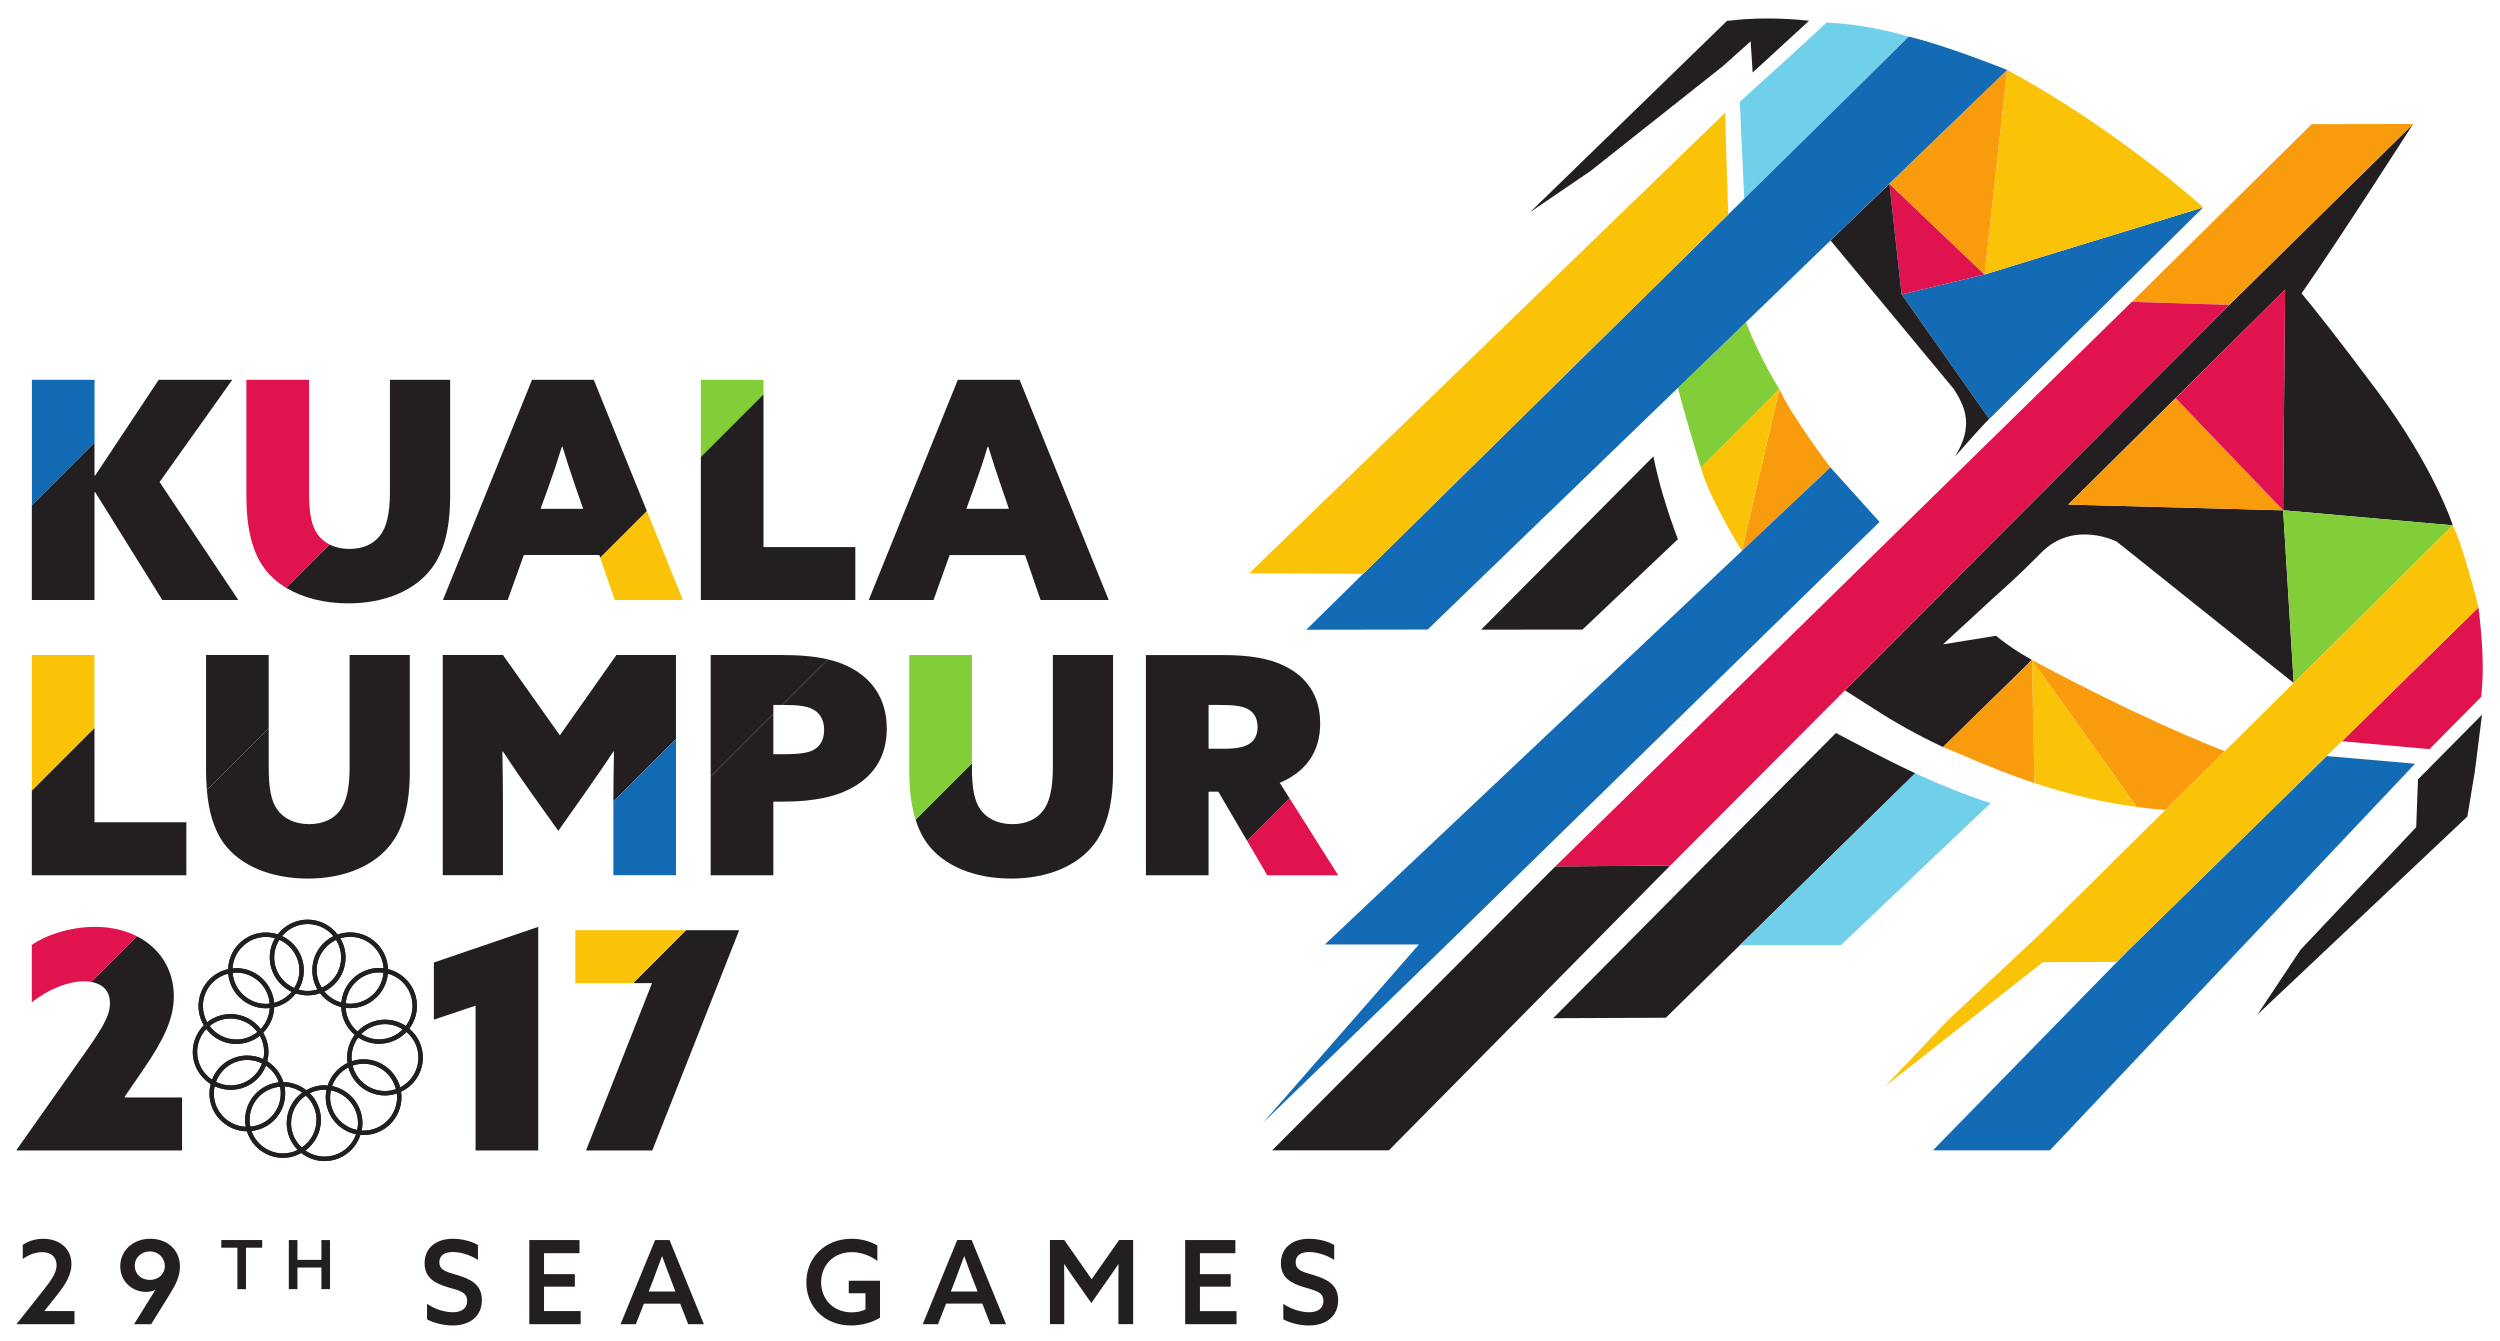 <?xml version="1.0" encoding="UTF-8" standalone="no"?>
<svg
   xmlns:dc="http://purl.org/dc/elements/1.1/"
   xmlns:cc="http://creativecommons.org/ns#"
   xmlns:rdf="http://www.w3.org/1999/02/22-rdf-syntax-ns#"
   xmlns:svg="http://www.w3.org/2000/svg"
   xmlns="http://www.w3.org/2000/svg"
   version="1.1"
   id="svg5712"
   viewBox="0 0 300 160.872"
   height="160.872"
   width="300">
  <defs
     id="defs5714" />
  <g
     transform="translate(-216.993,-323.993)"
     id="layer1">
    <g
       transform="matrix(1.941,0,0,-1.941,167.503,1428.786)"
       id="g5272">
      <g
         id="g162"
         transform="translate(143.503,566.923)">
        <path
           d="M 0,0 C 0,0 -2.452,0.764 -5.084,0.872 -5.569,0.414 -6.409,-0.363 -7.25,-1.134 l -3.193,-2.892 0.271,-5.995 c 2.165,2.13 4.141,4.073 5.76,5.669 L 0,0 Z"
           style="fill:#70d0ea;fill-opacity:1;fill-rule:nonzero;stroke:none"
           id="path164" />
      </g>
      <g
         id="g166"
         transform="translate(123.33,530.263)">
        <path
           d="M 0,0 5.901,5.588 C 5.172,7.518 4.684,9.22 4.386,10.709 L -6.263,-0.003 0,0 Z"
           style="fill:#231f20;fill-opacity:1;fill-rule:nonzero;stroke:none"
           id="path168" />
      </g>
      <g
         id="g170"
         transform="translate(175.698,522.872)">
        <path
           d="M 0,0 3.194,3.229 C 3.292,4.207 3.413,5.569 3.03,8.767 L -5.408,0.489 0,0 Z"
           style="fill:#e0134f;fill-opacity:1;fill-rule:nonzero;stroke:none"
           id="path172" />
      </g>
      <g
         id="g174"
         transform="translate(143.061,550.984)">
        <path
           d="M 0,0 5.421,-7.7 18.65,5.384 5.128,1.234 0,0 Z"
           style="fill:#136bb6;fill-opacity:1;fill-rule:nonzero;stroke:none"
           id="path176" />
      </g>
      <g
         id="g178"
         transform="translate(161.711,556.367)">
        <path
           d="M 0,0 C 0,0 -5.307,4.823 -12.125,8.497 L -13.522,-4.149 0,0 Z"
           style="fill:#fbc308;fill-opacity:1;fill-rule:nonzero;stroke:none"
           id="path180" />
      </g>
      <g
         id="g182"
         transform="translate(148.189,552.218)">
        <path
           d="M 0,0 -5.881,5.607 -5.128,-1.234 0,0 Z"
           style="fill:#e0134f;fill-opacity:1;fill-rule:nonzero;stroke:none"
           id="path184" />
      </g>
      <g
         id="g186"
         transform="translate(138.658,540.294)">
        <path
           d="M 0,0 C 0,0 -2.456,3.248 -3.153,4.839 L -5.465,-5.159 0,0 Z"
           style="fill:#f89c0e;fill-opacity:1;fill-rule:nonzero;stroke:none"
           id="path188" />
      </g>
      <g
         id="g190"
         transform="translate(148.189,552.218)">
        <path
           d="M 0,0 1.397,12.646 -5.881,5.607 0,0 Z"
           style="fill:#f89c0e;fill-opacity:1;fill-rule:nonzero;stroke:none"
           id="path192" />
      </g>
      <g
         id="g194"
         transform="translate(151.277,520.776)">
        <path
           d="M 0,0 C 2.322,-0.772 4.451,-1.229 6.33,-1.479 L -0.156,7.611 0,0 Z"
           style="fill:#fbc308;fill-opacity:1;fill-rule:nonzero;stroke:none"
           id="path196" />
      </g>
      <g
         id="g198"
         transform="translate(174.876,518.048)">
        <path
           d="M 0,0 -7.151,-7.578 -9.813,-11.583 3.163,0.659 3.628,3.464 4.069,6.955 0.11,2.955 0,0 Z"
           style="fill:#231f20;fill-opacity:1;fill-rule:nonzero;stroke:none"
           id="path200" />
      </g>
      <g
         id="g202"
         transform="translate(133.435,549.267)">
        <path
           d="m 0,0 c 0,0 -3.211,-3.11 -4.199,-4.055 0.005,-0.046 0.492,-1.942 1.416,-4.94 l 4.853,4.861 c 0,0 -1.142,1.766 -2.07,4.134"
           style="fill:#82ce38;fill-opacity:1;fill-rule:nonzero;stroke:none"
           id="path204" />
      </g>
      <g
         id="g206"
         transform="translate(121.52,506.238)">
        <path
           d="m 0,0 6.965,0.029 15.419,15.117 c -1.949,0.905 -3.622,1.825 -4.905,2.488 L 0,0 Z"
           style="fill:#231f20;fill-opacity:1;fill-rule:nonzero;stroke:none"
           id="path208" />
      </g>
      <g
         id="g210"
         transform="translate(104.146,498.069)">
        <path
           d="M 0,0 7.216,0 24.612,17.605 17.508,17.554 0,0 Z"
           style="fill:#231f20;fill-opacity:1;fill-rule:nonzero;stroke:none"
           id="path212" />
      </g>
      <g
         id="g214"
         transform="translate(148.895,529.881)">
        <path
           d="M 0,0 -3.27,-0.527 -1.2,1.38 c 1.371,1.298 2.011,1.752 4.014,3.773 2.002,2.021 4.654,0.669 4.654,0.669 l 10.937,-8.74 c 10e-4,0 10e-4,0.001 0.003,0.001 l -0.052,0.815 C 18.209,0.319 17.778,7.336 17.754,7.756 L 5.837,8.076 4.466,8.113 17.875,21.405 17.757,8.247 l 0,-0.488 10.49,-0.932 c -0.002,0.006 -1.123,3.535 -4.7,8.336 -2.359,3.168 -3.854,5.042 -4.654,6.009 2.081,2.951 6.897,10.469 6.897,10.469 L 22.714,28.613 14.431,20.46 -9.321,-3.359 c 0.018,-0.007 0.027,-0.018 0.014,-0.03 0.731,-0.476 1.339,-0.858 1.802,-1.149 1.262,-0.823 2.661,-1.6 4.229,-2.342 0,0 5.08,4.975 5.502,5.386 0,0 -1.139,0.603 -2.226,1.494"
           style="fill:#231f20;fill-opacity:1;fill-rule:nonzero;stroke:none"
           id="path216" />
      </g>
      <g
         id="g218"
         transform="translate(166.647,537.64)">
        <path
           d="m 0,0 0,0.002 -5.876,6.129 -0.767,0.8 -6.643,-6.577 1.371,-0.037 11.917,-0.319 C 0,-0.001 0,0 0,0"
           style="fill:#f89c0e;fill-opacity:1;fill-rule:nonzero;stroke:none"
           id="path220" />
      </g>
      <g
         id="g222"
         transform="translate(177.142,536.708)">
        <path
           d="m 0,0 -10.49,0.932 0,-0.002 -0.003,0 c 0.024,-0.421 0.455,-7.438 0.602,-9.858 0.033,-0.501 0.052,-0.806 0.052,-0.815 1.462,1.449 2.865,2.836 4.129,4.086 l 5.662,5.609 C -0.027,-0.029 -0.009,-0.01 0,-0.001 L 0,0 Z"
           style="fill:#82ce38;fill-opacity:1;fill-rule:nonzero;stroke:none"
           id="path224" />
      </g>
      <g
         id="g226"
         transform="translate(166.77,551.286)">
        <path
           d="m 0,0 -6.766,-6.715 0.767,-0.801 5.876,-6.129 0.005,-0.002 0,0.489 L 0,0 Z"
           style="fill:#e0134f;fill-opacity:1;fill-rule:nonzero;stroke:none"
           id="path228" />
      </g>
      <g
         id="g230"
         transform="translate(163.326,550.341)">
        <path
           d="M 0,0 8.283,8.153 11.359,11.181 5.087,11.171 -6.034,0.181 -0.158,0.005 0,0 Z"
           style="fill:#f89c0e;fill-opacity:1;fill-rule:nonzero;stroke:none"
           id="path232" />
      </g>
      <g
         id="g234"
         transform="translate(163.168,550.346)">
        <path
           d="m 0,0 -5.876,0.176 -35.638,-34.899 7.104,0.051 10.816,10.848 L 0.158,-0.005 0,0 Z"
           style="fill:#e0134f;fill-opacity:1;fill-rule:nonzero;stroke:none"
           id="path236" />
      </g>
      <g
         id="g238"
         transform="translate(142.308,557.825)">
        <path
           d="m 0,0 -3.604,-3.467 -0.035,-0.037 7.628,-9.195 c 0.758,-1.186 1.193,-2.331 0.064,-4.168 2.043,2.326 2.121,2.326 2.121,2.326 L 0.753,-6.841 0,0 Z"
           style="fill:#231f20;fill-opacity:1;fill-rule:nonzero;stroke:none"
           id="path240" />
      </g>
      <g
         id="g242"
         transform="translate(143.503,566.923)">
        <path
           d="m 0,0 c -0.206,-0.207 -1.878,-1.856 -4.412,-4.352 -1.619,-1.596 -3.595,-3.539 -5.76,-5.669 -0.324,-0.322 -0.652,-0.643 -0.986,-0.972 l -22.572,-22.221 -0.007,0 c -2.17,-2.133 -3.511,-3.453 -3.511,-3.453 l 7.506,0.011 24.908,24.054 0.035,0.037 10.882,10.506 c 0,0 -3.784,1.523 -6.083,2.059"
           style="fill:#136bb6;fill-opacity:1;fill-rule:nonzero;stroke:none"
           id="path244" />
      </g>
      <g
         id="g246"
         transform="translate(138.658,540.294)">
        <path
           d="m 0,0 -5.465,-5.159 -0.003,-0.014 c 0,0 -0.003,0.005 -0.004,0.006 l -25.781,-24.33 5.814,-0.002 -9.641,-11.025 11.095,10.755 10e-4,0 L 3.041,-3.373 0,0 Z"
           style="fill:#136bb6;fill-opacity:1;fill-rule:nonzero;stroke:none"
           id="path248" />
      </g>
      <g
         id="g250"
         transform="translate(151.121,528.387)">
        <path
           d="m 0,0 6.486,-9.09 c 0.631,-0.085 1.198,-0.142 1.761,-0.183 1.193,1.179 2.429,2.402 3.672,3.632 C 11.007,-5.292 6.561,-3.528 0,0"
           style="fill:#f89c0e;fill-opacity:1;fill-rule:nonzero;stroke:none"
           id="path252" />
      </g>
      <g
         id="g254"
         transform="translate(169.341,522.445)">
        <path
           d="m 0,0 -12.23,-11.978 -12.116,-12.398 7.233,0 L 5.463,-0.474 0,0 Z"
           style="fill:#136bb6;fill-opacity:1;fill-rule:nonzero;stroke:none"
           id="path256" />
      </g>
      <g
         id="g258"
         transform="translate(177.142,536.707)">
        <path
           d="m 0,0 -0.048,-0.047 c -0.384,-0.384 -2.623,-2.602 -5.662,-5.609 -1.264,-1.25 -2.667,-2.636 -4.129,-4.086 l 0,-0.004 -0.003,0.002 c -1.385,-1.37 -2.826,-2.796 -4.26,-4.216 -1.243,-1.23 -2.479,-2.453 -3.672,-3.632 -3.175,-3.146 -6.021,-5.961 -7.733,-7.658 l -5.657,-5.295 -3.951,-4.147 9.77,7.69 4.547,0.014 0.767,0.749 12.23,11.977 9.387,9.194 c 0,0 -0.9,3.661 -1.586,5.068"
           style="fill:#fbc308;fill-opacity:1;fill-rule:nonzero;stroke:none"
           id="path260" />
      </g>
      <g
         id="g262"
         transform="translate(132.019,565.103)">
        <path
           d="m 0,0 c 0.002,0.002 1.71,1.53 1.71,1.53 l 0.124,-1.929 3.485,3.196 c 0,0 -1.801,0.248 -4.061,0.097 L 0.247,2.794 -11.92,-9.028 -8.202,-6.497 0,0 Z"
           style="fill:#231f20;fill-opacity:1;fill-rule:nonzero;stroke:none"
           id="path264" />
      </g>
      <g
         id="g266"
         transform="translate(132.156,562.22)">
        <path
           d="m 0,0 -29.427,-28.474 7.037,-0.037 0.007,0 L 0.189,-6.29 C 0.189,-6.271 0,-0.772 0,0"
           style="fill:#fbc308;fill-opacity:1;fill-rule:nonzero;stroke:none"
           id="path268" />
      </g>
      <g
         id="g270"
         transform="translate(144.304,521.197)">
        <path
           d="m 0,0 -0.4,0.187 -10.835,-10.631 6.235,0 9.263,8.779 C 2.742,-1.172 1.307,-0.595 0,0"
           style="fill:#70d0ea;fill-opacity:1;fill-rule:nonzero;stroke:none"
           id="path272" />
      </g>
      <g
         id="g274"
         transform="translate(135.505,545.133)">
        <path
           d="m 0,0 c 0,0 -4.744,-4.756 -4.853,-4.861 0.485,-1.838 2.487,-5.07 2.534,-5.144 L -2.312,-9.998 0,0 Z"
           style="fill:#fbc308;fill-opacity:1;fill-rule:nonzero;stroke:none"
           id="path276" />
      </g>
      <g
         id="g278"
         transform="translate(151.121,528.387)">
        <path
           d="m 0,0 c -0.422,-0.412 -5.502,-5.387 -5.502,-5.387 l 1.251,-0.512 c 1.011,-0.445 2.084,-0.878 3.227,-1.3 0.398,-0.147 0.791,-0.283 1.18,-0.412 L 0,0 Z"
           style="fill:#f89c0e;fill-opacity:1;fill-rule:nonzero;stroke:none"
           id="path280" />
      </g>
      <g
         id="g282"
         transform="translate(28.177,489.418)">
        <path
           d="m 0,0 c 0.551,0.698 0.818,1.115 0.818,1.552 0,0.524 -0.368,0.806 -0.897,0.806 -0.374,0 -0.814,-0.144 -1.194,-0.424 l 0,0.876 c 0.289,0.195 0.719,0.374 1.265,0.374 0.97,0 1.745,-0.574 1.745,-1.559 0,-0.647 -0.33,-1.214 -0.905,-1.939 l -0.761,-0.957 0.007,-0.015 1.847,0 0,-0.811 -3.573,0 -0.005,0.015 L 0,0 Z"
           style="fill:#231f20;fill-opacity:1;fill-rule:nonzero;stroke:none"
           id="path284" />
      </g>
      <g
         id="g286"
         transform="translate(35.69,490.922)">
        <path
           d="m 0,0 c 0,0.466 -0.373,0.897 -0.927,0.897 -0.495,0 -0.935,-0.352 -0.935,-0.884 0,-0.488 0.374,-0.876 0.935,-0.876 C -0.373,-0.863 0,-0.475 0,0 m -1.904,-3.601 1.313,2.113 -0.005,0.006 c -0.152,-0.078 -0.353,-0.122 -0.583,-0.122 -0.819,0 -1.579,0.625 -1.579,1.581 0,0.985 0.797,1.703 1.859,1.703 1.029,0 1.831,-0.668 1.831,-1.726 0,-0.602 -0.265,-1.112 -0.623,-1.696 l -1.157,-1.859 -1.056,0 z"
           style="fill:#231f20;fill-opacity:1;fill-rule:nonzero;stroke:none"
           id="path288" />
      </g>
      <g
         id="g290"
         transform="translate(40.173,492.05)">
        <path
           d="m 0,0 -0.994,0 0,0.473 2.528,0 0,-0.473 -1.003,0 0,-2.563 L 0,-2.563 0,0 Z"
           style="fill:#231f20;fill-opacity:1;fill-rule:nonzero;stroke:none"
           id="path292" />
      </g>
      <g
         id="g294"
         transform="translate(43.353,492.523)">
        <path
           d="m 0,0 0.533,0 0,-1.224 1.481,0 0,1.224 0.532,0 0,-3.036 -0.532,0 0,1.337 -1.481,0 0,-1.337 L 0,-3.036 0,0 Z"
           style="fill:#231f20;fill-opacity:1;fill-rule:nonzero;stroke:none"
           id="path296" />
      </g>
      <g
         id="g298"
         transform="translate(51.899,488.578)">
        <path
           d="m 0,0 c 0.518,-0.359 1.157,-0.518 1.587,-0.518 0.526,0 0.892,0.222 0.892,0.697 0,0.577 -0.544,0.656 -1.222,0.857 -0.748,0.23 -1.409,0.559 -1.409,1.473 0,0.947 0.699,1.515 1.754,1.515 0.503,0 1.108,-0.129 1.545,-0.387 l 0,-0.92 C 2.629,3.054 2.02,3.205 1.596,3.205 1.106,3.205 0.761,3.011 0.761,2.573 0.761,2.027 1.308,1.955 1.935,1.761 2.702,1.523 3.391,1.186 3.391,0.229 c 0,-0.977 -0.724,-1.566 -1.81,-1.566 -0.509,0 -1.121,0.13 -1.581,0.381 L 0,0 Z"
           style="fill:#231f20;fill-opacity:1;fill-rule:nonzero;stroke:none"
           id="path300" />
      </g>
      <g
         id="g302"
         transform="translate(58.22,492.523)">
        <path
           d="m 0,0 3.104,0 0,-0.815 -2.193,0 0,-1.293 1.906,0 0,-0.775 -1.906,0 0,-1.509 2.265,0 0,-0.812 L 0,-5.204 0,0 Z"
           style="fill:#231f20;fill-opacity:1;fill-rule:nonzero;stroke:none"
           id="path304" />
      </g>
      <g
         id="g306"
         transform="translate(65.603,489.34)">
        <path
           d="M 0,0 1.653,0 1.352,0.782 C 1.172,1.249 1,1.709 0.833,2.176 l -0.014,0 C 0.646,1.695 0.481,1.249 0.301,0.782 L 0,0 Z m 3.413,-2.019 -0.971,0 -0.497,1.269 -2.241,0 -0.502,-1.269 -0.943,0 2.137,5.202 0.891,0 2.126,-5.202 z"
           style="fill:#231f20;fill-opacity:1;fill-rule:nonzero;stroke:none"
           id="path308" />
      </g>
      <g
         id="g310"
         transform="translate(78.144,492.602)">
        <path
           d="m 0,0 c 0.66,0 1.206,-0.186 1.594,-0.416 l 0,-0.957 c -0.423,0.325 -0.998,0.547 -1.588,0.547 -1.134,0 -1.888,-0.827 -1.888,-1.862 0,-1.006 0.71,-1.861 1.895,-1.861 0.317,0 0.619,0.065 0.847,0.181 l 0,0.998 -1.033,0 0,0.776 1.931,0 0,-2.286 c -0.467,-0.288 -1.126,-0.481 -1.787,-0.481 -1.604,0 -2.766,1.121 -2.766,2.666 C -2.795,-1.163 -1.641,0 0,0"
           style="fill:#231f20;fill-opacity:1;fill-rule:nonzero;stroke:none"
           id="path312" />
      </g>
      <g
         id="g314"
         transform="translate(84.281,489.341)">
        <path
           d="M 0,0 1.655,0 1.352,0.782 C 1.173,1.25 0.999,1.709 0.835,2.176 l -0.013,0 C 0.649,1.695 0.482,1.25 0.303,0.782 L 0,0 Z m 3.414,-2.02 -0.971,0 -0.495,1.271 -2.24,0 -0.503,-1.271 -0.942,0 2.132,5.203 0.893,0 2.126,-5.203 z"
           style="fill:#231f20;fill-opacity:1;fill-rule:nonzero;stroke:none"
           id="path316" />
      </g>
      <g
         id="g318"
         transform="translate(90.408,492.526)">
        <path
           d="M 0,0 0.885,0 2.58,-2.424 4.278,0 l 0.868,0 0,-5.203 -0.913,0 0,2.572 c 0,0.394 0,0.769 0.008,1.127 L 4.225,-1.495 C 4.01,-1.826 3.782,-2.15 3.537,-2.502 L 2.558,-3.897 1.58,-2.502 C 1.335,-2.15 1.108,-1.826 0.892,-1.495 L 0.878,-1.504 c 0.007,-0.358 0.007,-0.733 0.007,-1.127 l 0,-2.572 L 0,-5.203 0,0 Z"
           style="fill:#231f20;fill-opacity:1;fill-rule:nonzero;stroke:none"
           id="path320" />
      </g>
      <g
         id="g322"
         transform="translate(98.769,492.521)">
        <path
           d="m 0,0 3.103,0 0,-0.813 -2.191,0 0,-1.293 1.904,0 0,-0.776 -1.904,0 0,-1.509 2.263,0 0,-0.811 L 0,-5.202 0,0 Z"
           style="fill:#231f20;fill-opacity:1;fill-rule:nonzero;stroke:none"
           id="path324" />
      </g>
      <g
         id="g326"
         transform="translate(104.836,488.578)">
        <path
           d="m 0,0 c 0.516,-0.359 1.156,-0.518 1.589,-0.518 0.525,0 0.891,0.222 0.891,0.697 0,0.577 -0.548,0.656 -1.222,0.857 -0.747,0.23 -1.406,0.559 -1.406,1.473 0,0.947 0.693,1.515 1.75,1.515 0.503,0 1.107,-0.129 1.545,-0.387 l 0,-0.92 C 2.63,3.054 2.019,3.205 1.596,3.205 1.106,3.205 0.764,3.011 0.764,2.573 0.764,2.027 1.307,1.955 1.932,1.761 2.702,1.523 3.391,1.186 3.391,0.229 c 0,-0.977 -0.724,-1.566 -1.81,-1.566 -0.509,0 -1.121,0.13 -1.581,0.381 L 0,0 Z"
           style="fill:#231f20;fill-opacity:1;fill-rule:nonzero;stroke:none"
           id="path328" />
      </g>
      <g
         id="g330"
         transform="translate(31.343,545.708)">
        <path
           d="m 0,0 -3.874,0 0,-7.772 L 0,-3.898 0,0 Z"
           style="fill:#136bb6;fill-opacity:1;fill-rule:nonzero;stroke:none"
           id="path332" />
      </g>
      <g
         id="g334"
         transform="translate(35.363,539.387)">
        <path
           d="m 0,0 4.495,6.319 -4.55,0 -3.931,-5.924 -0.038,0.019 0,2.006 -3.874,-3.873 0,-5.842 3.874,0 0,6.657 0.038,0.018 4.156,-6.675 4.7,0 L 0,0 Z"
           style="fill:#231f20;fill-opacity:1;fill-rule:nonzero;stroke:none"
           id="path336" />
      </g>
      <g
         id="g338"
         transform="translate(45.129,536.155)">
        <path
           d="m 0,0 c -0.376,0.525 -0.527,1.296 -0.527,2.612 l 0,6.94 -3.873,0 0,-7.164 c 0,-1.993 0.36,-3.443 1.073,-4.439 0.36,-0.506 0.837,-0.928 1.395,-1.263 l 2.682,2.68 C 0.434,-0.475 0.183,-0.257 0,0"
           style="fill:#e0134f;fill-opacity:1;fill-rule:nonzero;stroke:none"
           id="path340" />
      </g>
      <g
         id="g342"
         transform="translate(49.604,545.708)">
        <path
           d="m 0,0 0,-6.94 c 0,-1.335 -0.207,-2.2 -0.64,-2.726 -0.394,-0.488 -1.015,-0.79 -1.86,-0.79 -0.484,0 -0.892,0.1 -1.225,0.269 l -2.682,-2.679 c 1.042,-0.627 2.376,-0.957 3.83,-0.957 2.277,0 4.136,0.809 5.152,2.164 0.755,0.995 1.148,2.427 1.148,4.494 L 3.723,0 0,0 Z"
           style="fill:#231f20;fill-opacity:1;fill-rule:nonzero;stroke:none"
           id="path344" />
      </g>
      <g
         id="g346"
         transform="translate(63.502,532.093)">
        <path
           d="M 0,0 4.214,0 1.985,5.504 -0.901,2.621 0,0 Z"
           style="fill:#fbc308;fill-opacity:1;fill-rule:nonzero;stroke:none"
           id="path348" />
      </g>
      <g
         id="g350"
         transform="translate(58.916,537.732)">
        <path
           d="M 0,0 0.472,1.299 C 0.79,2.182 1.055,2.974 1.318,3.838 l 0.037,0 C 1.616,2.991 1.862,2.22 2.182,1.299 L 2.634,0 0,0 Z m -0.526,7.976 -5.509,-13.615 4.005,0 0.996,2.782 4.664,0 0.055,-0.162 2.886,2.884 -3.281,8.111 -3.816,0 z"
           style="fill:#231f20;fill-opacity:1;fill-rule:nonzero;stroke:none"
           id="path352" />
      </g>
      <g
         id="g354"
         transform="translate(72.699,545.708)">
        <path
           d="m 0,0 -3.873,0 0,-4.773 L 0,-0.898 0,0 Z"
           style="fill:#82ce38;fill-opacity:1;fill-rule:nonzero;stroke:none"
           id="path356" />
      </g>
      <g
         id="g358"
         transform="translate(72.699,535.365)">
        <path
           d="m 0,0 0,9.444 -3.873,-3.874 0,-8.842 9.551,0 L 5.678,0 0,0 Z"
           style="fill:#231f20;fill-opacity:1;fill-rule:nonzero;stroke:none"
           id="path360" />
      </g>
      <g
         id="g362"
         transform="translate(85.241,537.731)">
        <path
           d="m 0,0 0.47,1.298 c 0.32,0.884 0.586,1.675 0.845,2.54 l 0.04,0 C 1.619,2.991 1.863,2.22 2.183,1.298 L 2.632,0 0,0 Z m -0.527,7.975 -5.509,-13.614 4.007,0 0.996,2.781 4.662,0 0.962,-2.781 4.21,0 -5.51,13.614 -3.818,0 z"
           style="fill:#231f20;fill-opacity:1;fill-rule:nonzero;stroke:none"
           id="path364" />
      </g>
      <g
         id="g366"
         transform="translate(31.339,528.692)">
        <path
           d="m 0,0 -3.874,0 0,-8.393 L 0,-4.52 0,0 Z"
           style="fill:#fbc308;fill-opacity:1;fill-rule:nonzero;stroke:none"
           id="path368" />
      </g>
      <g
         id="g370"
         transform="translate(31.339,524.172)">
        <path
           d="m 0,0 -3.874,-3.874 0,-5.221 9.553,0 0,3.273 L 0,-5.822 0,0 Z"
           style="fill:#231f20;fill-opacity:1;fill-rule:nonzero;stroke:none"
           id="path372" />
      </g>
      <g
         id="g374"
         transform="translate(42.11,528.692)">
        <path
           d="m 0,0 -3.874,0 0,-7.164 c 0,-0.419 0.02,-0.807 0.05,-1.18 L 0,-4.52 0,0 Z"
           style="fill:#231f20;fill-opacity:1;fill-rule:nonzero;stroke:none"
           id="path376" />
      </g>
      <g
         id="g378"
         transform="translate(47.112,521.753)">
        <path
           d="m 0,0 c 0,-1.336 -0.207,-2.2 -0.641,-2.729 -0.394,-0.487 -1.014,-0.787 -1.861,-0.787 -0.939,0 -1.598,0.375 -1.973,0.902 -0.377,0.527 -0.527,1.298 -0.527,2.614 l 0,2.419 -3.824,-3.824 c 0.118,-1.398 0.456,-2.472 1.022,-3.261 1.034,-1.448 2.989,-2.217 5.228,-2.217 2.273,0 4.136,0.808 5.152,2.162 0.749,0.998 1.146,2.427 1.146,4.495 l 0,7.164 L 0,6.938 0,0 Z"
           style="fill:#231f20;fill-opacity:1;fill-rule:nonzero;stroke:none"
           id="path380" />
      </g>
      <g
         id="g382"
         transform="translate(63.418,522.73)">
        <path
           d="M 0,0 0.037,-0.018 C 0.02,-0.927 0.001,-2.062 0,-3.103 l 3.871,3.873 0,5.192 -3.683,0 -3.497,-4.966 -3.518,4.966 -3.722,0 0,-13.614 3.722,0 0,4.437 c 0,1.07 -0.018,2.256 -0.036,3.197 L -6.827,0 c 0.565,-0.866 1.167,-1.748 1.786,-2.613 l 1.637,-2.295 1.618,2.295 C -1.185,-1.748 -0.563,-0.866 0,0"
           style="fill:#231f20;fill-opacity:1;fill-rule:nonzero;stroke:none"
           id="path384" />
      </g>
      <g
         id="g386"
         transform="translate(63.418,519.515)">
        <path
           d="m 0,0 0,-4.437 3.871,0 0,8.421 L 0,0.112 0,0 Z"
           style="fill:#136bb6;fill-opacity:1;fill-rule:nonzero;stroke:none"
           id="path388" />
      </g>
      <g
         id="g390"
         transform="translate(73.308,525.606)">
        <path
           d="M 0,0 0.568,0 3.382,2.815 C 2.591,3.002 1.657,3.085 0.546,3.085 l -4.42,0 0,-7.525 L 0,-0.565 0,0 Z"
           style="fill:#231f20;fill-opacity:1;fill-rule:nonzero;stroke:none"
           id="path392" />
      </g>
      <g
         id="g394"
         transform="translate(77.954,527.975)">
        <path
           d="m 0,0 c -0.379,0.189 -0.799,0.337 -1.264,0.446 l -2.814,-2.815 0.016,0 c 0.976,0 1.448,-0.074 1.805,-0.244 0.487,-0.225 0.751,-0.677 0.751,-1.296 0,-0.602 -0.242,-1.038 -0.695,-1.26 -0.32,-0.171 -0.902,-0.247 -1.747,-0.247 l -0.698,0 0,2.482 -3.874,-3.875 0,-6.089 3.874,0 0,4.55 0.621,0 c 1.862,0 3.308,0.301 4.361,0.922 1.354,0.789 2.031,2.01 2.031,3.592 C 2.367,-1.937 1.409,-0.694 0,0"
           style="fill:#231f20;fill-opacity:1;fill-rule:nonzero;stroke:none"
           id="path396" />
      </g>
      <g
         id="g398"
         transform="translate(90.589,521.753)">
        <path
           d="m 0,0 c 0,-1.336 -0.209,-2.2 -0.64,-2.729 -0.395,-0.487 -1.015,-0.787 -1.859,-0.787 -0.942,0 -1.599,0.375 -1.977,0.902 -0.376,0.527 -0.527,1.298 -0.527,2.614 l 0,0.244 -3.484,-3.486 c 0.173,-0.549 0.397,-1.025 0.685,-1.424 1.032,-1.448 2.988,-2.217 5.226,-2.217 2.274,0 4.137,0.808 5.152,2.162 0.75,0.998 1.146,2.427 1.146,4.495 l 0,7.164 L 0,6.938 0,0 Z"
           style="fill:#231f20;fill-opacity:1;fill-rule:nonzero;stroke:none"
           id="path400" />
      </g>
      <g
         id="g402"
         transform="translate(85.586,528.692)">
        <path
           d="m 0,0 -3.873,0 0,-7.164 c 0,-1.198 0.13,-2.193 0.389,-3.016 L 0,-6.695 0,0 Z"
           style="fill:#82ce38;fill-opacity:1;fill-rule:nonzero;stroke:none"
           id="path404" />
      </g>
      <g
         id="g406"
         transform="translate(105.219,519.841)">
        <path
           d="m 0,0 -2.627,-2.625 1.252,-2.139 4.383,0 L 0,0 Z"
           style="fill:#e0134f;fill-opacity:1;fill-rule:nonzero;stroke:none"
           id="path408" />
      </g>
      <g
         id="g410"
         transform="translate(102.697,523.181)">
        <path
           d="m 0,0 c -0.3,-0.191 -0.807,-0.284 -1.523,-0.284 l -0.958,0 0,2.708 0.713,0 c 0.886,0 1.34,-0.075 1.658,-0.225 C 0.284,2.009 0.547,1.653 0.547,1.068 0.547,0.563 0.36,0.205 0,0 M 1.917,-2.39 C 3.613,-1.676 4.419,-0.396 4.419,1.276 4.419,3.043 3.536,4.19 2.22,4.831 1.28,5.3 0.058,5.508 -1.596,5.508 l -4.758,0 0,-13.613 3.873,0 0,5.169 0.602,0 1.774,-3.031 2.627,2.625 -0.605,0.952 z"
           style="fill:#231f20;fill-opacity:1;fill-rule:nonzero;stroke:none"
           id="path412" />
      </g>
      <g
         id="g414"
         transform="translate(50.237,501.963)">
        <path
           d="m 0,0 c -0.273,1.012 -1.196,1.734 -2.262,1.734 -0.251,0 -0.497,-0.04 -0.734,-0.119 -0.01,0.077 -0.011,0.152 -0.011,0.223 0,0.45 0.145,0.887 0.415,1.247 0.383,-0.258 0.829,-0.391 1.288,-0.391 0.642,0 1.252,0.266 1.695,0.73 C 0.86,3.03 1.129,2.461 1.129,1.844 1.129,1.058 0.692,0.351 0,0 m -2.939,1.343 c 0.217,0.077 0.443,0.116 0.679,0.116 0.953,0 1.772,-0.652 1.998,-1.569 -0.217,-0.077 -0.445,-0.117 -0.678,-0.117 -0.952,0 -1.775,0.654 -1.999,1.57 m 0.683,-4.016 -0.004,-0.142 0,0.142 -0.121,0 c 0.034,0.158 0.049,0.31 0.049,0.46 -0.002,1.116 -0.798,2.074 -1.878,2.292 0.176,0.499 0.539,0.918 1.009,1.153 0.27,-1.012 1.197,-1.732 2.263,-1.732 0.25,0 0.497,0.042 0.733,0.121 0.009,-0.079 0.014,-0.153 0.014,-0.227 0,-1.139 -0.926,-2.067 -2.065,-2.067 m -2.418,-1.608 0,-0.136 0,0.136 c -0.428,0 -0.843,0.133 -1.19,0.376 0.609,0.443 0.964,1.133 0.964,1.893 0,0.624 -0.251,1.218 -0.688,1.652 0.283,0.138 0.595,0.214 0.91,0.217 0.042,0 0.08,-0.003 0.123,-0.007 -0.032,-0.155 -0.049,-0.308 -0.049,-0.461 0.005,-1.112 0.798,-2.07 1.878,-2.289 -0.287,-0.823 -1.068,-1.38 -1.948,-1.381 m -2.569,0.062 0,0.134 c -0.881,0 -1.664,0.562 -1.949,1.387 1.184,0.127 2.084,1.117 2.084,2.326 0,0.14 -0.015,0.282 -0.039,0.426 0.393,-0.021 0.771,-0.154 1.093,-0.378 -0.606,-0.44 -0.963,-1.135 -0.961,-1.894 0,-0.622 0.248,-1.214 0.686,-1.652 -0.284,-0.14 -0.593,-0.215 -0.911,-0.215 l -0.003,-0.134 z m -4.277,3.84 c 0,0.152 0.017,0.303 0.052,0.447 0.306,-0.144 0.644,-0.22 0.99,-0.22 0.978,0 1.833,0.596 2.179,1.495 0.37,-0.25 0.651,-0.612 0.798,-1.031 -1.182,-0.132 -2.084,-1.122 -2.084,-2.327 0,-0.146 0.013,-0.285 0.042,-0.424 -1.097,0.044 -1.976,0.955 -1.977,2.06 m 2.977,1.86 C -8.841,0.665 -9.603,0.12 -10.482,0.12 c -0.313,0 -0.622,0.079 -0.903,0.215 0.297,0.816 1.056,1.359 1.936,1.359 0.315,0 0.623,-0.078 0.906,-0.213 m -4.007,0.706 c -10e-4,0.528 0.202,1.036 0.564,1.42 0.441,-0.58 1.126,-0.925 1.862,-0.925 0.528,0.003 1.038,0.181 1.453,0.509 0.169,-0.305 0.256,-0.645 0.26,-1 0,-0.149 -0.017,-0.297 -0.049,-0.442 -0.313,0.143 -0.648,0.218 -0.993,0.218 -0.976,0 -1.831,-0.593 -2.178,-1.494 -0.571,0.381 -0.919,1.024 -0.919,1.714 m 3.724,1.236 c -0.369,-0.303 -0.825,-0.464 -1.3,-0.464 -0.656,0 -1.265,0.311 -1.656,0.835 0.37,0.298 0.822,0.463 1.3,0.463 0.658,0 1.266,-0.313 1.656,-0.834 m -1.804,3.608 c 0.104,-1.193 1.118,-2.142 2.337,-2.142 0.075,0 0.151,0.007 0.231,0.014 -0.028,-0.479 -0.226,-0.938 -0.559,-1.296 -0.441,0.584 -1.128,0.924 -1.864,0.924 -0.527,0 -1.035,-0.181 -1.449,-0.508 -0.17,0.308 -0.261,0.648 -0.261,0.999 -0.002,0.96 0.65,1.781 1.565,2.009 M -8.066,5.179 C -8.147,5.17 -8.223,5.162 -8.297,5.162 c -1.08,0 -1.977,0.849 -2.059,1.911 0.077,0.01 0.155,0.021 0.23,0.021 1.08,0 1.976,-0.848 2.06,-1.915 m -1.696,3.513 c 0.389,0.392 0.91,0.609 1.465,0.609 0.19,0 0.379,-0.026 0.563,-0.08 C -7.951,8.861 -8.062,8.451 -8.062,8.028 -8.061,7.123 -7.521,6.291 -6.71,5.91 -6.99,5.573 -7.368,5.334 -7.794,5.226 c -0.104,1.195 -1.118,2.143 -2.334,2.143 -0.078,0 -0.155,-0.006 -0.235,-0.016 0.029,0.506 0.237,0.978 0.601,1.339 m 4.044,1.406 c 0.62,0 1.205,-0.28 1.595,-0.755 -0.802,-0.393 -1.308,-1.202 -1.308,-2.109 0,-0.417 0.11,-0.824 0.319,-1.179 -0.193,-0.064 -0.396,-0.096 -0.606,-0.096 -0.193,0 -0.38,0.03 -0.566,0.083 0.216,0.362 0.327,0.77 0.327,1.192 -0.001,0.909 -0.534,1.737 -1.349,2.119 0.391,0.466 0.97,0.745 1.588,0.745 M -3.09,9.307 c 1.096,0 2.001,-0.864 2.064,-1.945 -0.095,0.011 -0.19,0.018 -0.281,0.018 -1.21,-0.003 -2.222,-0.945 -2.327,-2.138 -0.413,0.114 -0.78,0.352 -1.055,0.684 0.803,0.394 1.313,1.201 1.312,2.109 0,0.416 -0.112,0.823 -0.326,1.181 0.198,0.06 0.403,0.091 0.613,0.091 M -3.365,5.194 c 0.084,1.06 0.979,1.911 2.058,1.911 0.091,0 0.181,-0.009 0.274,-0.021 C -1.115,6.018 -2.009,5.173 -3.09,5.17 c -0.09,0 -0.18,0.009 -0.275,0.024 m 3.527,-1.61 c -0.39,-0.393 -0.914,-0.617 -1.466,-0.617 -0.392,0 -0.769,0.118 -1.103,0.33 0.387,0.39 0.91,0.61 1.467,0.614 0.394,0 0.771,-0.117 1.102,-0.327 M 0.764,5.038 C 0.764,4.591 0.619,4.154 0.35,3.794 -0.036,4.049 -0.48,4.185 -0.94,4.185 -1.585,4.181 -2.194,3.915 -2.638,3.454 c -0.438,0.368 -0.7,0.89 -0.732,1.46 0.094,-0.012 0.189,-0.018 0.28,-0.018 1.214,0 2.222,0.948 2.328,2.135 C 0.13,6.79 0.764,5.976 0.764,5.038 M -3.961,9.113 C -3.76,8.787 -3.652,8.415 -3.652,8.035 -3.646,7.222 -4.118,6.5 -4.849,6.162 c -0.2,0.324 -0.314,0.691 -0.314,1.074 0,0.813 0.472,1.533 1.202,1.877 m -3.506,0.009 c 0.741,-0.327 1.238,-1.069 1.238,-1.888 0.002,-0.386 -0.114,-0.761 -0.32,-1.09 -0.744,0.327 -1.239,1.065 -1.239,1.884 0,0.389 0.113,0.763 0.321,1.094 m 0.084,-9.494 c 0.003,-1.082 -0.815,-1.964 -1.879,-2.058 -0.03,0.138 -0.049,0.276 -0.049,0.415 -0.002,1.078 0.816,1.962 1.881,2.054 0.031,-0.139 0.047,-0.275 0.047,-0.411 m 1.3,-3.351 c -0.419,0.391 -0.661,0.931 -0.661,1.505 0,0.693 0.338,1.323 0.909,1.711 0.422,-0.388 0.662,-0.932 0.662,-1.505 0.002,-0.69 -0.338,-1.323 -0.91,-1.711 m 3.425,1.089 c -0.96,0.186 -1.674,1.036 -1.674,2.023 0,0.139 0.022,0.281 0.05,0.424 0.962,-0.185 1.672,-1.033 1.677,-2.026 0,-0.135 -0.021,-0.278 -0.053,-0.421 m -0.594,4.142 c -0.583,-0.274 -1.03,-0.781 -1.23,-1.392 -0.069,0.009 -0.135,0.011 -0.196,0.011 -0.392,0 -0.782,-0.106 -1.129,-0.298 -0.402,0.316 -0.901,0.49 -1.413,0.498 -0.168,0.529 -0.524,0.989 -0.998,1.288 0.049,0.19 0.076,0.381 0.076,0.578 0,0.418 -0.116,0.823 -0.328,1.186 0.42,0.421 0.663,0.985 0.682,1.573 0.535,0.12 1.003,0.417 1.34,0.857 0.239,-0.079 0.485,-0.121 0.73,-0.121 0.263,0 0.52,0.045 0.765,0.134 C -4.624,5.39 -4.165,5.093 -3.641,4.966 -3.624,4.296 -3.323,3.68 -2.808,3.249 -3.116,2.841 -3.281,2.35 -3.279,1.838 c 0,-0.108 0.011,-0.218 0.027,-0.33 m 4.653,0.336 c 0,0.699 -0.308,1.341 -0.838,1.784 0.304,0.405 0.476,0.903 0.474,1.412 0,1.082 -0.751,2.018 -1.791,2.272 -0.039,1.254 -1.072,2.268 -2.341,2.268 -0.261,0 -0.519,-0.045 -0.769,-0.132 -0.441,0.576 -1.126,0.921 -1.857,0.921 -0.726,-10e-4 -1.406,-0.341 -1.85,-0.912 -0.236,0.076 -0.476,0.116 -0.73,0.116 -0.624,0 -1.215,-0.245 -1.655,-0.688 -0.422,-0.422 -0.661,-0.984 -0.68,-1.576 -1.069,-0.238 -1.831,-1.181 -1.831,-2.287 0,-0.421 0.117,-0.825 0.33,-1.183 -0.438,-0.442 -0.685,-1.036 -0.685,-1.652 0,-0.809 0.424,-1.555 1.109,-1.983 -0.047,-0.187 -0.078,-0.385 -0.078,-0.583 0,-1.281 1.04,-2.323 2.319,-2.338 0.303,-0.969 1.203,-1.639 2.229,-1.639 l 0.003,0 c 0.395,0 0.781,0.105 1.126,0.3 0.411,-0.324 0.917,-0.501 1.44,-0.501 1.015,0.003 1.906,0.664 2.216,1.623 0.067,-0.008 0.135,-0.013 0.198,-0.013 l 0.004,0 c 1.288,10e-4 2.338,1.051 2.337,2.343 0,0.108 -0.01,0.218 -0.027,0.333 0.82,0.387 1.347,1.201 1.347,2.115"
           style="fill:#231f20;fill-opacity:1;fill-rule:nonzero;stroke:none"
           id="path416" />
      </g>
      <g
         id="g418"
         transform="translate(50.237,501.963)">
        <path
           d="m 0,0 c -0.273,1.012 -1.196,1.734 -2.262,1.734 -0.251,0 -0.497,-0.04 -0.734,-0.119 -0.01,0.077 -0.011,0.152 -0.011,0.223 0,0.45 0.145,0.887 0.415,1.247 0.383,-0.258 0.829,-0.391 1.288,-0.391 0.642,0 1.252,0.266 1.695,0.73 C 0.86,3.03 1.129,2.461 1.129,1.844 1.129,1.058 0.692,0.351 0,0 m -2.939,1.343 c 0.217,0.077 0.443,0.116 0.679,0.116 0.953,0 1.772,-0.652 1.998,-1.569 -0.217,-0.077 -0.445,-0.117 -0.678,-0.117 -0.952,0 -1.775,0.654 -1.999,1.57 m 0.683,-4.016 -0.004,-0.142 0,0.142 -0.121,0 c 0.034,0.158 0.049,0.31 0.049,0.46 -0.002,1.116 -0.798,2.074 -1.878,2.292 0.176,0.499 0.539,0.918 1.009,1.153 0.27,-1.012 1.197,-1.732 2.263,-1.732 0.25,0 0.497,0.042 0.733,0.121 0.009,-0.079 0.014,-0.153 0.014,-0.227 0,-1.139 -0.926,-2.067 -2.065,-2.067 m -2.418,-1.608 0,-0.136 0,0.136 c -0.428,0 -0.843,0.133 -1.19,0.376 0.609,0.443 0.964,1.133 0.964,1.893 0,0.624 -0.251,1.218 -0.688,1.652 0.283,0.138 0.595,0.214 0.91,0.217 0.042,0 0.08,-0.003 0.123,-0.007 -0.032,-0.155 -0.049,-0.308 -0.049,-0.461 0.005,-1.112 0.798,-2.07 1.878,-2.289 -0.287,-0.823 -1.068,-1.38 -1.948,-1.381 m -2.569,0.062 0,0.134 c -0.881,0 -1.664,0.562 -1.949,1.387 1.184,0.127 2.084,1.117 2.084,2.326 0,0.14 -0.015,0.282 -0.039,0.426 0.393,-0.021 0.771,-0.154 1.093,-0.378 -0.606,-0.44 -0.963,-1.135 -0.961,-1.894 0,-0.622 0.248,-1.214 0.686,-1.652 -0.284,-0.14 -0.593,-0.215 -0.911,-0.215 l -0.003,-0.134 z m -4.277,3.84 c 0,0.152 0.017,0.303 0.052,0.447 0.306,-0.144 0.644,-0.22 0.99,-0.22 0.978,0 1.833,0.596 2.179,1.495 0.37,-0.25 0.651,-0.612 0.798,-1.031 -1.182,-0.132 -2.084,-1.122 -2.084,-2.327 0,-0.146 0.013,-0.285 0.042,-0.424 -1.097,0.044 -1.976,0.955 -1.977,2.06 m 2.977,1.86 C -8.841,0.665 -9.603,0.12 -10.482,0.12 c -0.313,0 -0.622,0.079 -0.903,0.215 0.297,0.816 1.056,1.359 1.936,1.359 0.315,0 0.623,-0.078 0.906,-0.213 m -4.007,0.706 c -10e-4,0.528 0.202,1.036 0.564,1.42 0.441,-0.58 1.126,-0.925 1.862,-0.925 0.528,0.003 1.038,0.181 1.453,0.509 0.169,-0.305 0.256,-0.645 0.26,-1 0,-0.149 -0.017,-0.297 -0.049,-0.442 -0.313,0.143 -0.648,0.218 -0.993,0.218 -0.976,0 -1.831,-0.593 -2.178,-1.494 -0.571,0.381 -0.919,1.024 -0.919,1.714 m 3.724,1.236 c -0.369,-0.303 -0.825,-0.464 -1.3,-0.464 -0.656,0 -1.265,0.311 -1.656,0.835 0.37,0.298 0.822,0.463 1.3,0.463 0.658,0 1.266,-0.313 1.656,-0.834 m -1.804,3.608 c 0.104,-1.193 1.118,-2.142 2.337,-2.142 0.075,0 0.151,0.007 0.231,0.014 -0.028,-0.479 -0.226,-0.938 -0.559,-1.296 -0.441,0.584 -1.128,0.924 -1.864,0.924 -0.527,0 -1.035,-0.181 -1.449,-0.508 -0.17,0.308 -0.261,0.648 -0.261,0.999 -0.002,0.96 0.65,1.781 1.565,2.009 M -8.066,5.179 C -8.147,5.17 -8.223,5.162 -8.297,5.162 c -1.08,0 -1.977,0.849 -2.059,1.911 0.077,0.01 0.155,0.021 0.23,0.021 1.08,0 1.976,-0.848 2.06,-1.915 m -1.696,3.513 c 0.389,0.392 0.91,0.609 1.465,0.609 0.19,0 0.379,-0.026 0.563,-0.08 C -7.951,8.861 -8.062,8.451 -8.062,8.028 -8.061,7.123 -7.521,6.291 -6.71,5.91 -6.99,5.573 -7.368,5.334 -7.794,5.226 c -0.104,1.195 -1.118,2.143 -2.334,2.143 -0.078,0 -0.155,-0.006 -0.235,-0.016 0.029,0.506 0.237,0.978 0.601,1.339 m 4.044,1.406 c 0.62,0 1.205,-0.28 1.595,-0.755 -0.802,-0.393 -1.308,-1.202 -1.308,-2.109 0,-0.417 0.11,-0.824 0.319,-1.179 -0.193,-0.064 -0.396,-0.096 -0.606,-0.096 -0.193,0 -0.38,0.03 -0.566,0.083 0.216,0.362 0.327,0.77 0.327,1.192 -0.001,0.909 -0.534,1.737 -1.349,2.119 0.391,0.466 0.97,0.745 1.588,0.745 M -3.09,9.307 c 1.096,0 2.001,-0.864 2.064,-1.945 -0.095,0.011 -0.19,0.018 -0.281,0.018 -1.21,-0.003 -2.222,-0.945 -2.327,-2.138 -0.413,0.114 -0.78,0.352 -1.055,0.684 0.803,0.394 1.313,1.201 1.312,2.109 0,0.416 -0.112,0.823 -0.326,1.181 0.198,0.06 0.403,0.091 0.613,0.091 M -3.365,5.194 c 0.084,1.06 0.979,1.911 2.058,1.911 0.091,0 0.181,-0.009 0.274,-0.021 C -1.115,6.018 -2.009,5.173 -3.09,5.17 c -0.09,0 -0.18,0.009 -0.275,0.024 m 3.527,-1.61 c -0.39,-0.393 -0.914,-0.617 -1.466,-0.617 -0.392,0 -0.769,0.118 -1.103,0.33 0.387,0.39 0.91,0.61 1.467,0.614 0.394,0 0.771,-0.117 1.102,-0.327 M 0.764,5.038 C 0.764,4.591 0.619,4.154 0.35,3.794 -0.036,4.049 -0.48,4.185 -0.94,4.185 -1.585,4.181 -2.194,3.915 -2.638,3.454 c -0.438,0.368 -0.7,0.89 -0.732,1.46 0.094,-0.012 0.189,-0.018 0.28,-0.018 1.214,0 2.222,0.948 2.328,2.135 C 0.13,6.79 0.764,5.976 0.764,5.038 M -3.961,9.113 C -3.76,8.787 -3.652,8.415 -3.652,8.035 -3.646,7.222 -4.118,6.5 -4.849,6.162 c -0.2,0.324 -0.314,0.691 -0.314,1.074 0,0.813 0.472,1.533 1.202,1.877 m -3.506,0.009 c 0.741,-0.327 1.238,-1.069 1.238,-1.888 0.002,-0.386 -0.114,-0.761 -0.32,-1.09 -0.744,0.327 -1.239,1.065 -1.239,1.884 0,0.389 0.113,0.763 0.321,1.094 m 0.084,-9.494 c 0.003,-1.082 -0.815,-1.964 -1.879,-2.058 -0.03,0.138 -0.049,0.276 -0.049,0.415 -0.002,1.078 0.816,1.962 1.881,2.054 0.031,-0.139 0.047,-0.275 0.047,-0.411 m 1.3,-3.351 c -0.419,0.391 -0.661,0.931 -0.661,1.505 0,0.693 0.338,1.323 0.909,1.711 0.422,-0.388 0.662,-0.932 0.662,-1.505 0.002,-0.69 -0.338,-1.323 -0.91,-1.711 m 3.425,1.089 c -0.96,0.186 -1.674,1.036 -1.674,2.023 0,0.139 0.022,0.281 0.05,0.424 0.962,-0.185 1.672,-1.033 1.677,-2.026 0,-0.135 -0.021,-0.278 -0.053,-0.421 m -0.594,4.142 c -0.583,-0.274 -1.03,-0.781 -1.23,-1.392 -0.069,0.009 -0.135,0.011 -0.196,0.011 -0.392,0 -0.782,-0.106 -1.129,-0.298 -0.402,0.316 -0.901,0.49 -1.413,0.498 -0.168,0.529 -0.524,0.989 -0.998,1.288 0.049,0.19 0.076,0.381 0.076,0.578 0,0.418 -0.116,0.823 -0.328,1.186 0.42,0.421 0.663,0.985 0.682,1.573 0.535,0.12 1.003,0.417 1.34,0.857 0.239,-0.079 0.485,-0.121 0.73,-0.121 0.263,0 0.52,0.045 0.765,0.134 C -4.624,5.39 -4.165,5.093 -3.641,4.966 -3.624,4.296 -3.323,3.68 -2.808,3.249 -3.116,2.841 -3.281,2.35 -3.279,1.838 c 0,-0.108 0.011,-0.218 0.027,-0.33 m 4.653,0.336 c 0,0.699 -0.308,1.341 -0.838,1.784 0.304,0.405 0.476,0.903 0.474,1.412 0,1.082 -0.751,2.018 -1.791,2.272 -0.039,1.254 -1.072,2.268 -2.341,2.268 -0.261,0 -0.519,-0.045 -0.769,-0.132 -0.441,0.576 -1.126,0.921 -1.857,0.921 -0.726,-10e-4 -1.406,-0.341 -1.85,-0.912 -0.236,0.076 -0.476,0.116 -0.73,0.116 -0.624,0 -1.215,-0.245 -1.655,-0.688 -0.422,-0.422 -0.661,-0.984 -0.68,-1.576 -1.069,-0.238 -1.831,-1.181 -1.831,-2.287 0,-0.421 0.117,-0.825 0.33,-1.183 -0.438,-0.442 -0.685,-1.036 -0.685,-1.652 0,-0.809 0.424,-1.555 1.109,-1.983 -0.047,-0.187 -0.078,-0.385 -0.078,-0.583 0,-1.281 1.04,-2.323 2.319,-2.338 0.303,-0.969 1.203,-1.639 2.229,-1.639 l 0.003,0 c 0.395,0 0.781,0.105 1.126,0.3 0.411,-0.324 0.917,-0.501 1.44,-0.501 1.015,0.003 1.906,0.664 2.216,1.623 0.067,-0.008 0.135,-0.013 0.198,-0.013 l 0.004,0 c 1.288,10e-4 2.338,1.051 2.337,2.343 0,0.108 -0.01,0.218 -0.027,0.333 0.82,0.387 1.347,1.201 1.347,2.115"
           style="fill:#231f20;fill-opacity:1;fill-rule:nonzero;stroke:none"
           id="path420" />
      </g>
      <g
         id="g422"
         transform="translate(33.197,501.373)">
        <path
           d="M 0,0 1.186,1.729 C 2.387,3.498 3.047,4.794 3.047,6.223 3.047,7.847 2.2,9.201 0.768,9.929 L -2.058,7.106 c 0.751,-0.128 1.157,-0.598 1.157,-1.314 0,-0.865 -0.62,-1.769 -1.862,-3.517 l -3.912,-5.548 0.02,-0.037 10.209,0 0,3.274 -3.536,0 L 0,0 Z"
           style="fill:#231f20;fill-opacity:1;fill-rule:nonzero;stroke:none"
           id="path424" />
      </g>
      <g
         id="g426"
         transform="translate(31.375,511.886)">
        <path
           d="m 0,0 c -1.674,0 -3.16,-0.584 -3.911,-1.113 l 0,-3.554 c 1.089,0.866 2.294,1.298 3.232,1.298 0.163,0 0.306,-0.015 0.443,-0.038 L 2.59,-0.584 C 1.863,-0.212 0.992,0 0,0"
           style="fill:#e0134f;fill-opacity:1;fill-rule:nonzero;stroke:none"
           id="path428" />
      </g>
      <g
         id="g430"
         transform="translate(58.772,511.886)">
        <path
           d="m 0,0 -6.451,-2.203 0,-3.534 2.578,0.866 0,-8.952 3.873,0 L 0,0 Z"
           style="fill:#231f20;fill-opacity:1;fill-rule:nonzero;stroke:none"
           id="path432" />
      </g>
      <g
         id="g434"
         transform="translate(67.909,511.679)">
        <path
           d="m 0,0 -3.272,-3.274 1.171,0 -4.081,-10.342 4.098,0 L 3.274,-0.037 3.256,0 0,0 Z"
           style="fill:#231f20;fill-opacity:1;fill-rule:nonzero;stroke:none"
           id="path436" />
      </g>
      <g
         id="g438"
         transform="translate(61.067,511.679)">
        <path
           d="m 0,0 0,-3.274 3.57,0 L 6.842,0 0,0 Z"
           style="fill:#fbc308;fill-opacity:1;fill-rule:nonzero;stroke:none"
           id="path440" />
      </g>
    </g>
  </g>
</svg>
